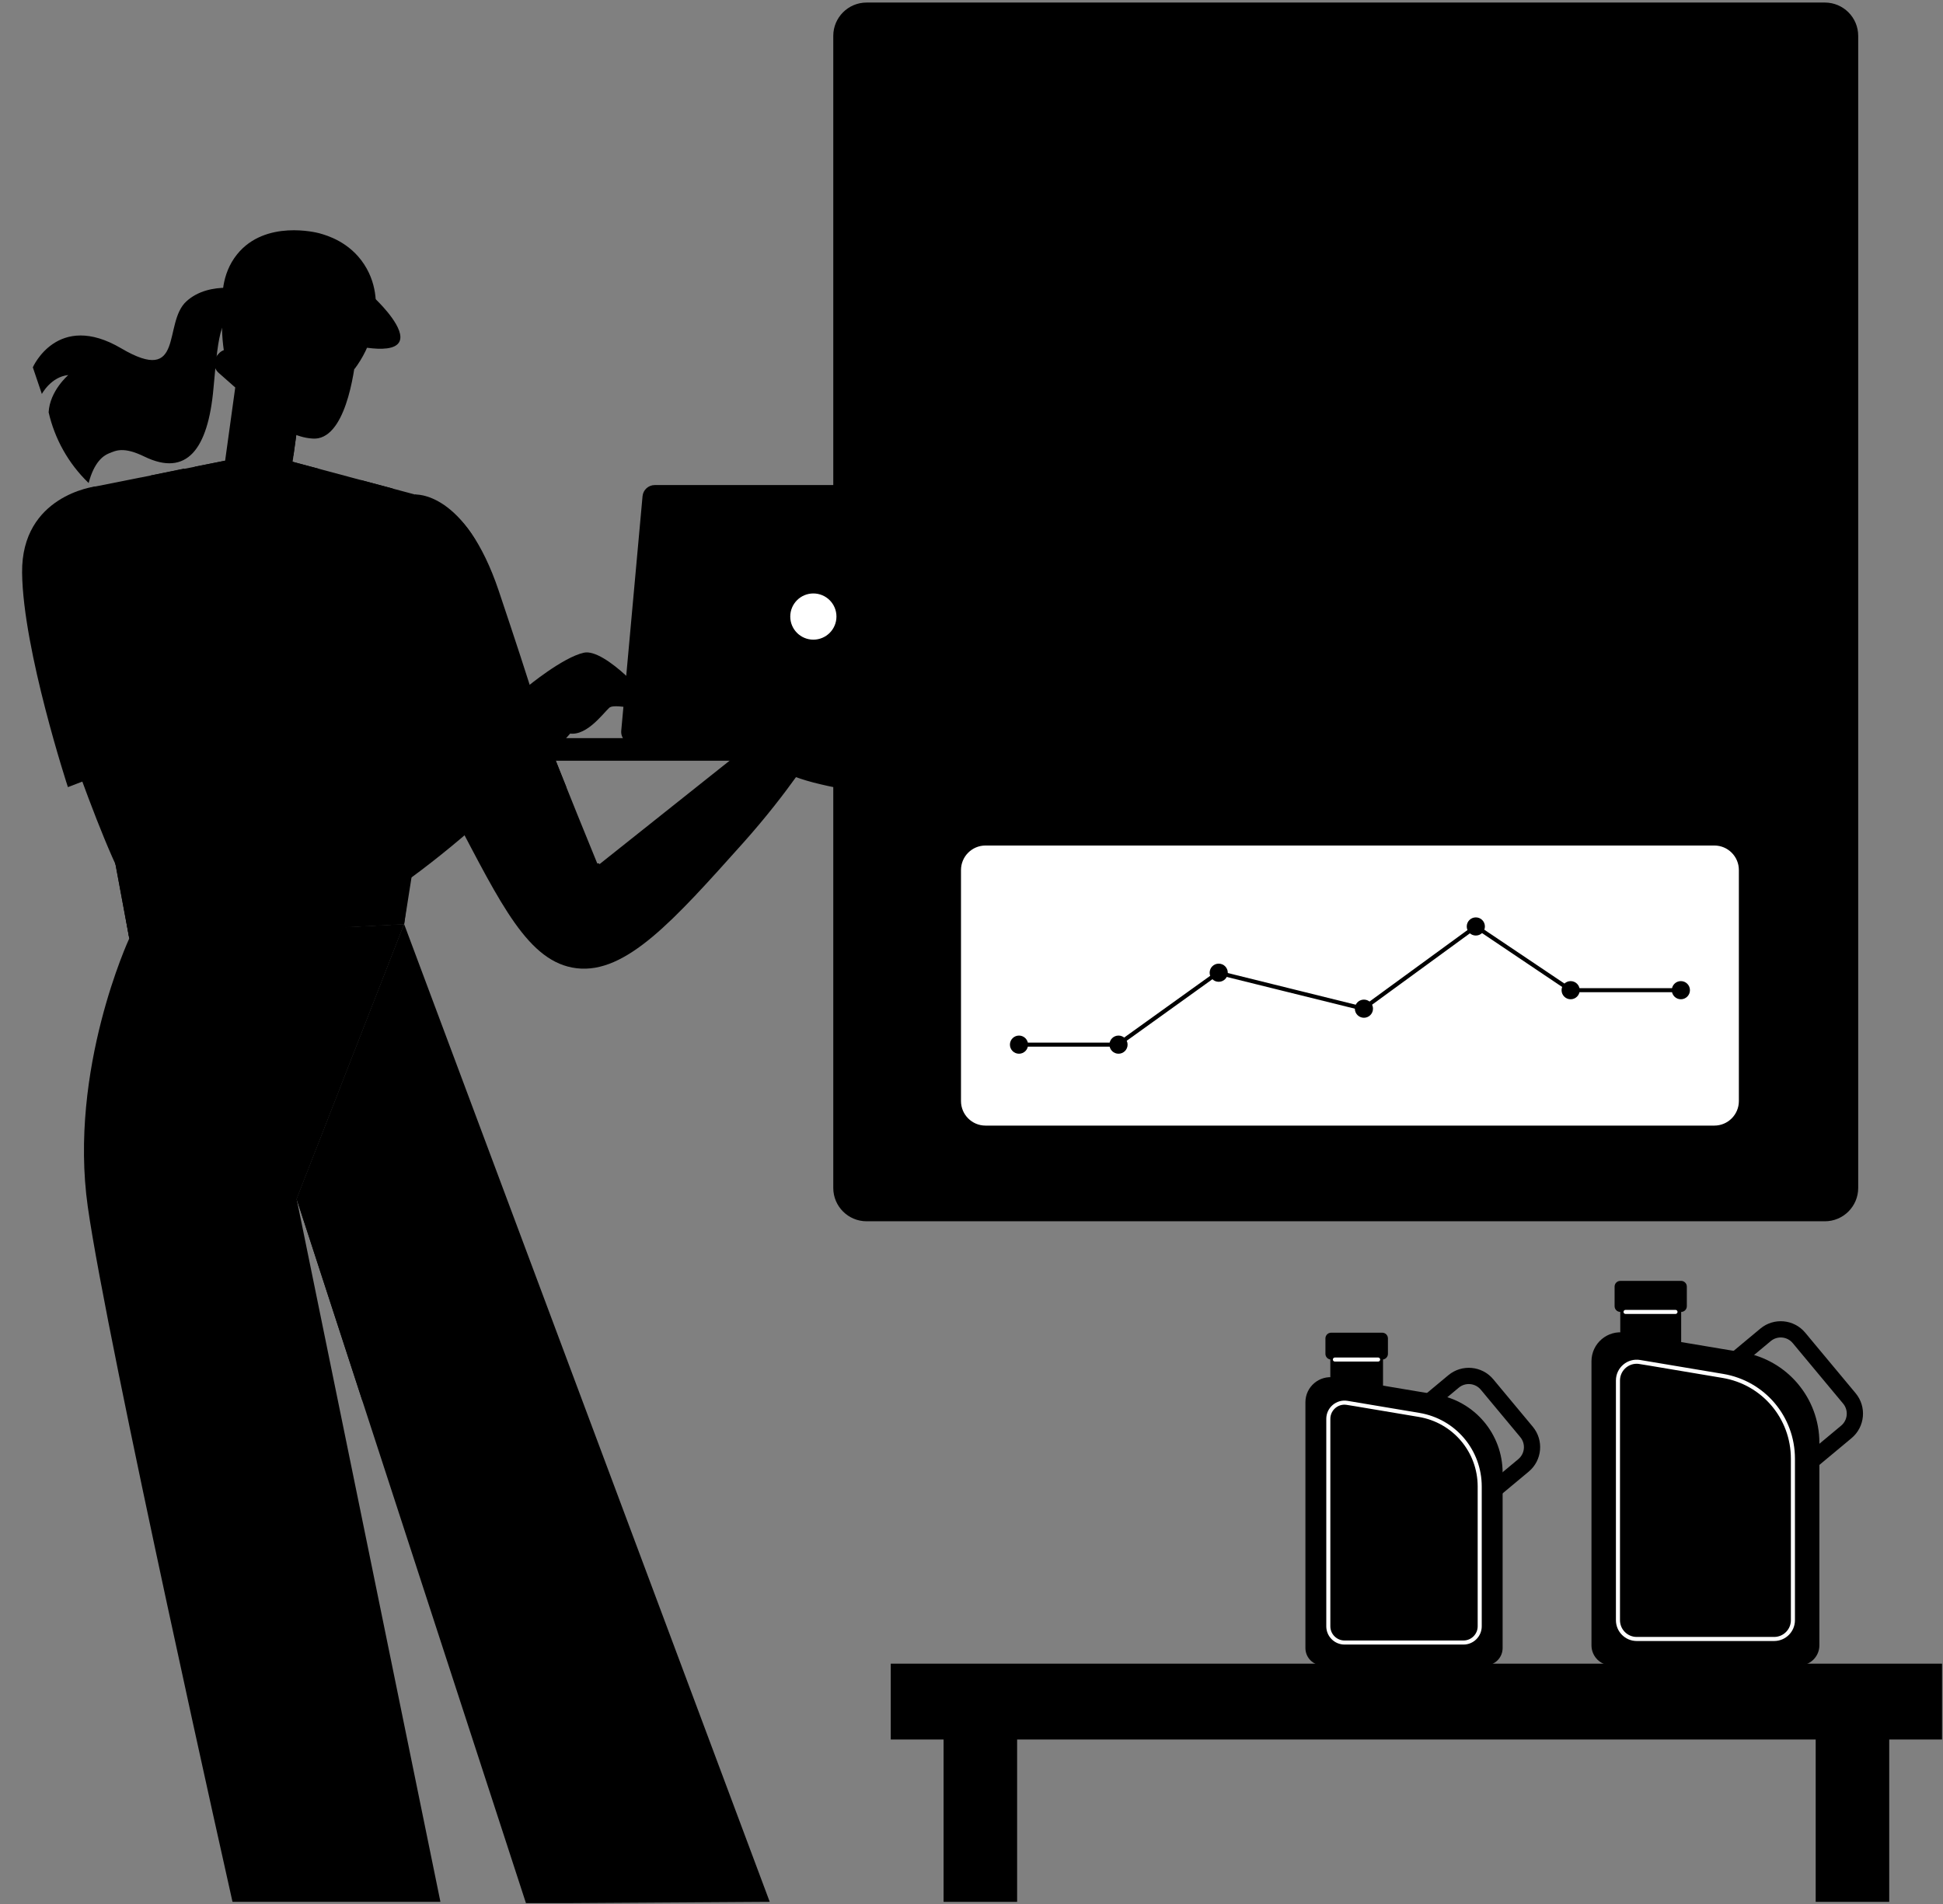 <svg xmlns="http://www.w3.org/2000/svg" width="551" height="540" viewBox="0 0 551 540" fill="none"><rect x="0" y="0" width="551" height="540" fill="#808080" stroke="none"/><g clip-path="url(#clip0_8676_12116)"><path d="M517.501 346.358H245.755C240.534 346.358 236.301 342.123 236.301 336.902V10.179C236.301 4.956 240.534 0.723 245.755 0.723H517.501C522.722 0.723 526.954 4.956 526.954 10.179V336.902C526.954 342.123 522.722 346.358 517.501 346.358Z" fill="#A1D3EC" style="fill:#A1D3EC;fill:color(display-p3 0.631 0.828 0.925);fill-opacity:1;"></path><path d="M317.528 215.899H299.904C296.086 215.899 292.99 212.803 292.99 208.983V174.602C292.99 170.782 296.086 167.686 299.904 167.686H317.528C321.347 167.686 324.442 170.782 324.442 174.602V208.983C324.442 212.803 321.347 215.899 317.528 215.899Z" fill="#2E355C" style="fill:#2E355C;fill:color(display-p3 0.18 0.208 0.361);fill-opacity:1;"></path><path d="M467.329 215.899H449.705C445.887 215.899 442.791 212.803 442.791 208.983V174.602C442.791 170.782 445.887 167.686 449.705 167.686H467.329C471.148 167.686 474.243 170.782 474.243 174.602V208.983C474.243 212.803 471.148 215.899 467.329 215.899Z" fill="#2E355C" style="fill:#2E355C;fill:color(display-p3 0.18 0.208 0.361);fill-opacity:1;"></path><path d="M468.385 126.595L457.204 98.533C455.21 93.527 451.526 89.542 446.963 87.127C436.933 79.785 411.838 74.58 382.464 74.58C350.929 74.58 324.325 80.579 316 88.781C312.369 91.33 309.459 94.914 307.743 99.221L296.836 126.595C290.705 129.603 286.482 135.907 286.482 143.198V179.034C286.482 187.456 293.308 194.283 301.728 194.283H464.235C472.245 194.283 478.738 187.788 478.738 179.776V143.198C478.738 135.907 474.516 129.603 468.385 126.595Z" fill="#F8D26E" style="fill:#F8D26E;fill:color(display-p3 0.973 0.824 0.431);fill-opacity:1;"></path><path d="M459.014 116.653L452.535 100.392C450.931 96.365 447.955 93.218 444.267 91.38C428.015 79.112 369.207 75.428 334.927 85.172C325.583 87.828 320.948 90.769 319.19 92.684C316.2 94.693 313.803 97.583 312.41 101.08L305.851 117.543C304.719 120.383 306.986 123.41 310.03 123.127C357.433 118.718 405.697 118.584 454.251 123.04C457.724 123.359 460.305 119.895 459.014 116.653Z" fill="#2E355C" style="fill:#2E355C;fill:color(display-p3 0.18 0.208 0.361);fill-opacity:1;"></path><path d="M484.193 127.171L472.029 124.367C469.794 123.851 468.401 121.622 468.916 119.387L469.968 114.822C470.765 111.362 474.215 109.204 477.674 110.002L487.622 112.295C490.305 112.914 491.979 115.592 491.361 118.276L490.173 123.431C489.554 126.116 486.877 127.79 484.193 127.171Z" fill="#F8D26E" style="fill:#F8D26E;fill:color(display-p3 0.973 0.824 0.431);fill-opacity:1;"></path><path d="M471.113 117.918L474.004 120.646L466.04 129.09L463.148 126.362L471.113 117.918Z" fill="#F8D26E" style="fill:#F8D26E;fill:color(display-p3 0.973 0.824 0.431);fill-opacity:1;"></path><path d="M281.44 126.865L293.605 124.06C295.839 123.545 297.233 121.315 296.718 119.08L295.666 114.515C294.869 111.056 291.419 108.898 287.96 109.695L278.012 111.989C275.329 112.607 273.654 115.285 274.273 117.969L275.461 123.125C276.08 125.809 278.757 127.483 281.44 126.865Z" fill="#F8D26E" style="fill:#F8D26E;fill:color(display-p3 0.973 0.824 0.431);fill-opacity:1;"></path><path d="M302.485 126.055L299.594 128.783L291.629 120.339L294.521 117.611L302.485 126.055Z" fill="#F8D26E" style="fill:#F8D26E;fill:color(display-p3 0.973 0.824 0.431);fill-opacity:1;"></path><path d="M292.99 157.675C292.99 161.087 295.738 163.953 299.413 164.427C305.057 165.154 310.771 165.304 316.454 164.871C321.742 164.468 324.868 159.237 322.405 154.917C321.161 152.735 319.917 150.552 318.672 148.37C315.11 142.123 308.072 138.209 300.4 138.209C296.267 138.209 292.99 141.296 292.99 145.021V157.675Z" fill="#FEF9DF" style="fill:#FEF9DF;fill:color(display-p3 0.996 0.977 0.875);fill-opacity:1;"></path><path d="M382.609 171.523H347.891C340.046 171.523 332.809 166.986 329.455 159.965C323.682 147.87 314.914 138.168 303.115 132.409C302.828 132.269 302.71 131.925 302.85 131.639C302.99 131.352 303.339 131.237 303.619 131.374C315.762 137.296 324.674 147.273 330.495 159.468C333.658 166.092 340.487 170.371 347.891 170.371H382.609C382.928 170.371 383.185 170.629 383.185 170.947C383.185 171.266 382.928 171.523 382.609 171.523Z" fill="#2E355C" style="fill:#2E355C;fill:color(display-p3 0.18 0.208 0.361);fill-opacity:1;"></path><path d="M472.084 157.675C472.084 161.087 469.337 163.953 465.662 164.427C460.017 165.154 454.304 165.304 448.62 164.871C443.333 164.468 440.206 159.237 442.67 154.917C443.914 152.735 445.158 150.552 446.402 148.37C449.964 142.123 457.003 138.209 464.675 138.209C468.808 138.209 472.084 141.296 472.084 145.021V157.675Z" fill="#FEF9DF" style="fill:#FEF9DF;fill:color(display-p3 0.996 0.977 0.875);fill-opacity:1;"></path><path d="M417.183 171.522H382.465C382.146 171.522 381.889 171.264 381.889 170.946C381.889 170.627 382.146 170.37 382.465 170.37H417.183C424.587 170.37 431.416 166.09 434.579 159.466C440.4 147.272 449.312 137.294 461.455 131.372C461.738 131.235 462.084 131.351 462.225 131.637C462.364 131.923 462.246 132.268 461.959 132.407C450.159 138.167 441.392 147.869 435.619 159.963C432.265 166.985 425.028 171.522 417.183 171.522Z" fill="#2E355C" style="fill:#2E355C;fill:color(display-p3 0.18 0.208 0.361);fill-opacity:1;"></path><path d="M421.796 189.205H346.306C344.771 189.205 343.527 187.961 343.527 186.426V179.343C343.527 177.809 344.771 176.564 346.306 176.564H421.796C423.33 176.564 424.574 177.809 424.574 179.343V186.426C424.574 187.961 423.33 189.205 421.796 189.205Z" fill="#2E355C" style="fill:#2E355C;fill:color(display-p3 0.18 0.208 0.361);fill-opacity:1;"></path><path d="M460.643 189.206H430.284C429.696 189.206 429.221 188.73 429.221 188.142V181.966C429.221 179.877 430.914 178.184 433.003 178.184H460.643C461.23 178.184 461.706 178.66 461.706 179.247V188.142C461.706 188.73 461.23 189.206 460.643 189.206Z" fill="#F0B44A" style="fill:#F0B44A;fill:color(display-p3 0.941 0.706 0.29);fill-opacity:1;"></path><path d="M468.207 189.207H456.92C456.297 189.207 455.791 188.702 455.791 188.078V174.042C455.791 173.418 456.297 172.912 456.92 172.912H473.112C473.735 172.912 474.241 173.418 474.241 174.042V183.172C474.241 186.505 471.54 189.207 468.207 189.207Z" fill="#F0B44A" style="fill:#F0B44A;fill:color(display-p3 0.941 0.706 0.29);fill-opacity:1;"></path><path d="M468.219 186.99H463.831C462.88 186.99 462.109 186.219 462.109 185.268V176.665C462.109 175.714 462.88 174.943 463.831 174.943H468.219C469.169 174.943 469.94 175.714 469.94 176.665V185.268C469.94 186.219 469.169 186.99 468.219 186.99Z" fill="#FEF9DF" style="fill:#FEF9DF;fill:color(display-p3 0.996 0.977 0.875);fill-opacity:1;"></path><path d="M305.373 189.206H335.732C336.32 189.206 336.796 188.73 336.796 188.142V181.966C336.796 179.877 335.102 178.184 333.014 178.184H305.373C304.786 178.184 304.311 178.66 304.311 179.247V188.142C304.311 188.73 304.786 189.206 305.373 189.206Z" fill="#F0B44A" style="fill:#F0B44A;fill:color(display-p3 0.941 0.706 0.29);fill-opacity:1;"></path><path d="M297.809 189.207H309.096C309.72 189.207 310.225 188.702 310.225 188.078V174.042C310.225 173.418 309.72 172.912 309.096 172.912H292.905C292.281 172.912 291.775 173.418 291.775 174.042V183.172C291.775 186.505 294.477 189.207 297.809 189.207Z" fill="#F0B44A" style="fill:#F0B44A;fill:color(display-p3 0.941 0.706 0.29);fill-opacity:1;"></path><path d="M297.798 186.99H302.185C303.136 186.99 303.907 186.219 303.907 185.268V176.665C303.907 175.714 303.136 174.943 302.185 174.943H297.798C296.847 174.943 296.076 175.714 296.076 176.665V185.268C296.076 186.219 296.847 186.99 297.798 186.99Z" fill="#FEF9DF" style="fill:#FEF9DF;fill:color(display-p3 0.996 0.977 0.875);fill-opacity:1;"></path><path d="M486.154 319.223H279.477C275.634 319.223 272.52 316.107 272.52 312.263V246.751C272.52 242.907 275.634 239.791 279.477 239.791H486.154C489.997 239.791 493.112 242.907 493.112 246.751V312.263C493.112 316.107 489.997 319.223 486.154 319.223Z" fill="white" style="fill:white;fill-opacity:1;"></path><path d="M513.194 18.392H473.033C470.625 18.392 468.674 16.44 468.674 14.032V13.437C468.674 11.028 470.625 9.076 473.033 9.076H513.194C515.601 9.076 517.553 11.028 517.553 13.437V14.032C517.553 16.44 515.601 18.392 513.194 18.392Z" fill="#579DC4" style="fill:#579DC4;fill:color(display-p3 0.341 0.616 0.769);fill-opacity:1;"></path><path d="M316.989 296.834H289.426C289.107 296.834 288.85 296.576 288.85 296.258C288.85 295.94 289.107 295.682 289.426 295.682H316.803L345.068 275.392C345.206 275.292 345.379 275.259 345.543 275.3L386.46 285.435L418.181 262.284C418.377 262.142 418.641 262.137 418.842 262.271L445.583 280.243H476.666C476.984 280.243 477.242 280.501 477.242 280.82C477.242 281.138 476.984 281.396 476.666 281.396H445.407C445.129 281.396 445.337 281.467 418.534 263.453L386.922 286.525C386.783 286.624 386.61 286.66 386.444 286.618L345.524 276.483C317.054 296.921 317.282 296.834 316.989 296.834Z" fill="#579DC4" style="fill:#579DC4;fill:color(display-p3 0.341 0.616 0.769);fill-opacity:1;"></path><path d="M291.543 296.266C291.543 297.687 290.391 298.84 288.969 298.84C287.548 298.84 286.396 297.687 286.396 296.266C286.396 294.844 287.548 293.692 288.969 293.692C290.391 293.692 291.543 294.844 291.543 296.266Z" fill="#579DC4" style="fill:#579DC4;fill:color(display-p3 0.341 0.616 0.769);fill-opacity:1;"></path><path d="M319.764 296.266C319.764 297.687 318.612 298.84 317.19 298.84C315.769 298.84 314.616 297.687 314.616 296.266C314.616 294.844 315.769 293.692 317.19 293.692C318.612 293.692 319.764 294.844 319.764 296.266Z" fill="#579DC4" style="fill:#579DC4;fill:color(display-p3 0.341 0.616 0.769);fill-opacity:1;"></path><path d="M348.18 275.867C348.18 277.289 347.028 278.441 345.606 278.441C344.185 278.441 343.032 277.289 343.032 275.867C343.032 274.446 344.185 273.293 345.606 273.293C347.028 273.293 348.18 274.446 348.18 275.867Z" fill="#579DC4" style="fill:#579DC4;fill:color(display-p3 0.341 0.616 0.769);fill-opacity:1;"></path><path d="M389.357 286.066C389.357 287.488 388.205 288.641 386.784 288.641C385.362 288.641 384.21 287.488 384.21 286.066C384.21 284.645 385.362 283.492 386.784 283.492C388.205 283.492 389.357 284.645 389.357 286.066Z" fill="#579DC4" style="fill:#579DC4;fill:color(display-p3 0.341 0.616 0.769);fill-opacity:1;"></path><path d="M421.092 262.748C421.092 264.17 419.94 265.322 418.518 265.322C417.097 265.322 415.944 264.17 415.944 262.748C415.944 261.326 417.097 260.174 418.518 260.174C419.94 260.174 421.092 261.326 421.092 262.748Z" fill="#579DC4" style="fill:#579DC4;fill:color(display-p3 0.341 0.616 0.769);fill-opacity:1;"></path><path d="M447.98 280.82C447.98 282.242 446.828 283.395 445.407 283.395C443.985 283.395 442.833 282.242 442.833 280.82C442.833 279.399 443.985 278.246 445.407 278.246C446.828 278.246 447.98 279.399 447.98 280.82Z" fill="#579DC4" style="fill:#579DC4;fill:color(display-p3 0.341 0.616 0.769);fill-opacity:1;"></path><path d="M479.238 280.82C479.238 282.242 478.086 283.395 476.665 283.395C475.243 283.395 474.091 282.242 474.091 280.82C474.091 279.399 475.243 278.246 476.665 278.246C478.086 278.246 479.238 279.399 479.238 280.82Z" fill="#579DC4" style="fill:#579DC4;fill:color(display-p3 0.341 0.616 0.769);fill-opacity:1;"></path><path d="M502.152 380.337L490.854 389.749C488.97 391.319 488.72 394.109 490.285 395.986L504.582 413.157C506.144 415.034 508.941 415.291 510.82 413.727L522.117 404.315C523.994 402.752 524.248 399.954 522.685 398.076L508.388 380.907C506.813 379.015 504.02 378.778 502.152 380.337ZM501.041 416.108L486.743 398.937C483.547 395.096 484.066 389.404 487.906 386.206L499.203 376.795C503.019 373.614 508.719 374.101 511.929 377.957L526.227 395.126C529.415 398.957 528.894 404.667 525.066 407.857L513.769 417.269C509.938 420.456 504.23 419.937 501.041 416.108Z" fill="#F4F5F6" style="fill:#F4F5F6;fill:color(display-p3 0.957 0.961 0.965);fill-opacity:1;"></path><path d="M510.246 472.324H457.013C453.866 472.324 451.314 469.772 451.314 466.625V386.059C451.314 380.978 455.878 377.115 460.888 377.955L494.256 383.549C506.774 385.648 515.944 396.486 515.944 409.182V466.625C515.944 469.772 513.393 472.324 510.246 472.324Z" fill="#F4F5F6" style="fill:#F4F5F6;fill:color(display-p3 0.957 0.961 0.965);fill-opacity:1;"></path><path d="M459.48 366.445H476.75V386.146H459.48V366.445Z" fill="#F4F5F6" style="fill:#F4F5F6;fill:color(display-p3 0.957 0.961 0.965);fill-opacity:1;"></path><path d="M476.736 372.065H459.492C458.597 372.065 457.871 371.339 457.871 370.444V364.885C457.871 363.989 458.597 363.264 459.492 363.264H476.736C477.631 363.264 478.356 363.989 478.356 364.885V370.444C478.356 371.339 477.631 372.065 476.736 372.065Z" fill="#F4F5F6" style="fill:#F4F5F6;fill:color(display-p3 0.957 0.961 0.965);fill-opacity:1;"></path><path d="M464.138 386.766C461.544 386.766 459.4 388.871 459.4 391.508V459.499C459.4 462.114 461.526 464.242 464.141 464.242H503.121C505.736 464.242 507.863 462.114 507.863 459.499V413.685C507.863 402.297 499.713 392.665 488.483 390.782C464.179 386.706 464.757 386.766 464.138 386.766ZM503.121 465.394H464.141C460.892 465.394 458.248 462.749 458.248 459.499V391.508C458.248 387.854 461.537 385.089 465.116 385.695L488.674 389.646C500.461 391.622 509.015 401.732 509.015 413.685V459.499C509.015 462.749 506.371 465.394 503.121 465.394Z" fill="white" style="fill:white;fill-opacity:1;"></path><path d="M475.139 372.641H460.972C460.654 372.641 460.396 372.383 460.396 372.064C460.396 371.746 460.654 371.488 460.972 371.488H475.139C475.458 371.488 475.715 371.746 475.715 372.064C475.715 372.383 475.458 372.641 475.139 372.641Z" fill="white" style="fill:white;fill-opacity:1;"></path><path d="M413.683 393.547L405.302 400.53C403.422 402.094 403.167 404.888 404.734 406.767L415.944 420.231C417.505 422.105 420.294 422.376 422.18 420.8L430.563 413.818C432.444 412.249 432.698 409.462 431.131 407.578L419.921 394.116C418.36 392.239 415.559 391.984 413.683 393.547ZM412.403 423.18L401.192 409.718C398.004 405.888 398.524 400.178 402.352 396.988L410.735 390.005C414.565 386.817 420.273 387.336 423.463 391.166L434.673 404.629C437.861 408.46 437.34 414.17 433.512 417.36L425.13 424.342C421.29 427.54 415.599 427.02 412.403 423.18Z" fill="#F4F5F6" style="fill:#F4F5F6;fill:color(display-p3 0.957 0.961 0.965);fill-opacity:1;"></path><path d="M421.186 472.324H375.124C372.401 472.324 370.193 470.116 370.193 467.393V397.681C370.193 393.284 374.142 389.941 378.477 390.668L407.35 395.509C418.182 397.325 426.117 406.703 426.117 417.688V467.393C426.117 470.116 423.909 472.324 421.186 472.324Z" fill="#F4F5F6" style="fill:#F4F5F6;fill:color(display-p3 0.957 0.961 0.965);fill-opacity:1;"></path><path d="M377.256 380.709H392.199V397.756H377.256V380.709Z" fill="#F4F5F6" style="fill:#F4F5F6;fill:color(display-p3 0.957 0.961 0.965);fill-opacity:1;"></path><path d="M391.972 385.57H377.488C376.593 385.57 375.867 384.845 375.867 383.95V379.576C375.867 378.681 376.593 377.955 377.488 377.955H391.972C392.867 377.955 393.593 378.681 393.593 379.576V383.95C393.593 384.845 392.867 385.57 391.972 385.57Z" fill="#F4F5F6" style="fill:#F4F5F6;fill:color(display-p3 0.957 0.961 0.965);fill-opacity:1;"></path><path d="M381.286 398.366C379.077 398.366 377.263 400.162 377.263 402.393V461.224C377.263 463.443 379.069 465.249 381.289 465.249H415.017C417.237 465.249 419.043 463.443 419.043 461.224V421.582C419.043 411.766 412.017 403.463 402.338 401.841C381.296 398.312 381.801 398.366 381.286 398.366ZM415.017 466.402H381.289C378.433 466.402 376.111 464.079 376.111 461.224V402.393C376.111 399.192 378.989 396.755 382.145 397.286L402.529 400.704C412.765 402.42 420.195 411.2 420.195 421.582V461.224C420.195 464.079 417.873 466.402 415.017 466.402Z" fill="white" style="fill:white;fill-opacity:1;"></path><path d="M390.81 386.146H378.551C378.232 386.146 377.975 385.889 377.975 385.57C377.975 385.252 378.232 384.994 378.551 384.994H390.81C391.128 384.994 391.386 385.252 391.386 385.57C391.386 385.889 391.128 386.146 390.81 386.146Z" fill="white" style="fill:white;fill-opacity:1;"></path><path d="M52.834 85.487C46.119 91.657 52.444 109.425 34.374 98.789C16.304 88.152 9.309 104.174 9.309 104.174L11.869 111.734C11.869 111.734 14.426 106.87 19.374 106.361C19.374 106.361 14.111 110.831 13.793 116.939C15.505 124.385 19.316 131.386 25.134 136.989C26.714 130.998 29.308 129.228 30.855 128.592C32.933 127.738 35.051 126.625 40.983 129.503C52.921 135.294 59.001 127.467 60.54 110.112C62.078 92.758 62.679 89.838 68.289 88.3L70.677 82.351C70.677 82.351 59.549 79.318 52.834 85.487Z" fill="#2E355C" style="fill:#2E355C;fill:color(display-p3 0.18 0.208 0.361);fill-opacity:1;"></path><path d="M81.523 141.5L62.705 138.9L67.752 102.332L86.571 104.931L81.523 141.5Z" fill="#F4B99E" style="fill:#F4B99E;fill:color(display-p3 0.957 0.726 0.62);fill-opacity:1;"></path><path d="M71.252 114.031C71.252 114.031 71.079 125.546 83.21 129.262L84.961 116.582L71.252 114.031Z" fill="#C98B6F" style="fill:#C98B6F;fill:color(display-p3 0.787 0.545 0.435);fill-opacity:1;"></path><path d="M65.487 93.022C64.113 102.976 71.067 112.159 81.019 113.534C90.971 114.909 100.152 107.954 101.526 98.001C102.899 88.047 95.946 78.864 85.994 77.489C76.042 76.115 66.861 83.069 65.487 93.022Z" fill="#F4B99E" style="fill:#F4B99E;fill:color(display-p3 0.957 0.726 0.62);fill-opacity:1;"></path><path d="M101.128 99.325C100.79 102.932 98.761 122.634 90.243 124.293C89.801 124.379 89.296 124.425 88.423 124.361C79.777 123.722 71.736 114.906 68.01 110.308L101.128 99.325Z" fill="#F4B99E" style="fill:#F4B99E;fill:color(display-p3 0.957 0.726 0.62);fill-opacity:1;"></path><path d="M114.611 262.093L218.283 539.367C195.247 539.514 172.212 539.662 149.176 539.809C127.493 473.225 105.809 406.641 84.125 340.057L114.611 262.093Z" fill="#F0B44A" style="fill:#F0B44A;fill:color(display-p3 0.941 0.706 0.29);fill-opacity:1;"></path><path d="M36.662 266.136C36.662 266.136 19.382 303.277 24.897 342.258C30.411 381.239 65.934 539.368 65.934 539.368H124.899C111.308 472.93 97.717 406.491 84.126 340.051L114.605 262.09L36.662 266.136Z" fill="#F8D26E" style="fill:#F8D26E;fill:color(display-p3 0.973 0.824 0.431);fill-opacity:1;"></path><path d="M117.733 140.262C120.175 140.868 123.847 142.09 127.474 144.783C135.898 151.038 138.225 160.882 139.114 164.315C142.706 178.189 153.61 206.344 169.592 245.412C187.75 230.968 205.908 216.524 224.066 202.08C229.091 204.899 234.115 207.718 239.14 210.538C244.793 210.934 252.076 211.866 252.376 214.154C252.521 215.267 250.328 216.735 245.942 219.67C240.974 222.995 239.201 223.275 238.221 223.348C236.903 223.445 235.496 223.064 232.706 222.428C229.764 221.757 227.376 220.991 225.721 220.406C222.508 224.873 217.449 231.562 210.647 239.16C191.158 260.93 177.533 276.282 163.504 274.596C149.817 272.951 142.041 256.413 128.944 231.57C119 212.707 113.984 195.611 111.297 183.764C113.442 169.263 115.588 154.762 117.733 140.262Z" fill="#F4B99E" style="fill:#F4B99E;fill:color(display-p3 0.957 0.726 0.62);fill-opacity:1;"></path><path d="M74.162 128.602C58.432 131.729 42.703 134.856 26.974 137.982C20.295 139.31 15.892 145.722 17.05 152.434L36.66 266.137C62.642 264.789 88.623 263.441 114.604 262.092C119.202 226.795 123.8 191.497 128.398 156.2C129.341 148.963 124.779 142.147 117.731 140.261C103.208 136.374 88.685 132.488 74.162 128.602Z" fill="#FEF9DF" style="fill:#FEF9DF;fill:color(display-p3 0.996 0.977 0.875);fill-opacity:1;"></path><path d="M117.732 140.26C117.732 140.26 131.884 139.142 141.443 167.581C151.002 196.02 154.375 207.498 154.375 207.498C144.264 212.825 134.152 218.151 124.041 223.478C118.404 211.22 112.766 198.962 107.129 186.704C110.663 171.222 114.197 155.741 117.732 140.26Z" fill="#FEF9DF" style="fill:#FEF9DF;fill:color(display-p3 0.996 0.977 0.875);fill-opacity:1;"></path><path d="M74.163 128.602L55.203 132.371C65.59 143.311 81.754 145.835 90.478 132.967L74.163 128.602Z" fill="#F4B99E" style="fill:#F4B99E;fill:color(display-p3 0.957 0.726 0.62);fill-opacity:1;"></path><path d="M36.664 266.138L30.781 234.512C50.489 221.538 59.718 199.9 59.703 176.654C77.885 181.964 96.845 181.962 115.097 176.899C115.922 187.994 118.389 199.327 122.756 210.425C120.04 227.648 117.323 244.871 114.607 262.093L36.664 266.138Z" fill="#F8D26E" style="fill:#F8D26E;fill:color(display-p3 0.973 0.824 0.431);fill-opacity:1;"></path><path d="M59.139 186.367C59.139 186.367 57.563 160.943 42.762 134.843L52.226 132.89C52.226 132.89 66.263 157.835 68.696 183.025L59.139 186.367Z" fill="#F8D26E" style="fill:#F8D26E;fill:color(display-p3 0.973 0.824 0.431);fill-opacity:1;"></path><path d="M107.129 186.705C107.889 169.774 106.289 152.753 102.321 136.137L111.299 138.539C114.921 154.04 116.528 169.88 116.11 185.794C113.117 186.097 110.123 186.401 107.129 186.705Z" fill="#F8D26E" style="fill:#F8D26E;fill:color(display-p3 0.973 0.824 0.431);fill-opacity:1;"></path><path d="M67.546 192.588C82.175 196.919 97.672 196.458 112.032 191.301C112.462 198.538 112.875 208.623 112.767 220.72C112.627 236.461 111.751 239.334 109.958 241.865C102.054 253.026 78.402 254.618 69.751 244.562C68.653 243.285 66.323 240.107 66.075 221.517C65.915 209.506 66.737 199.554 67.546 192.588Z" fill="#F0B44A" style="fill:#F0B44A;fill:color(display-p3 0.941 0.706 0.29);fill-opacity:1;"></path><path d="M63.673 100.636C64.809 100.74 68.792 100.99 69.296 100.912C72.558 100.406 73.524 87.949 79.866 88.133C86.208 88.316 89.057 81.513 89.057 81.513C89.057 81.513 93.193 83.628 90.436 91.718L101.129 95.077L100.441 104.783C110.657 91.346 108.014 72.39 90.145 73.3C80.738 69.208 71.394 69.001 66.983 73.668C64.203 76.609 63.766 81.079 63.184 87.029C62.626 92.731 63.135 97.475 63.673 100.636Z" fill="#2E355C" style="fill:#2E355C;fill:color(display-p3 0.18 0.208 0.361);fill-opacity:1;"></path><path d="M71.748 108.894L71.423 109.262C70.112 110.749 67.844 110.891 66.357 109.579L62.004 105.739C60.517 104.427 60.375 102.158 61.687 100.671L62.011 100.303C63.322 98.816 65.591 98.674 67.078 99.986L71.43 103.826C72.917 105.138 73.059 107.407 71.748 108.894Z" fill="#F4B99E" style="fill:#F4B99E;fill:color(display-p3 0.957 0.726 0.62);fill-opacity:1;"></path><path d="M122.754 210.999C122.414 210.999 122.151 210.708 122.18 210.374L126.123 163.478C126.15 163.161 126.439 162.935 126.745 162.952C127.062 162.978 127.297 163.257 127.27 163.574L123.327 210.471C123.302 210.772 123.051 210.999 122.754 210.999Z" fill="#D0C798" style="fill:#D0C798;fill:color(display-p3 0.817 0.781 0.597);fill-opacity:1;"></path><path d="M131.752 236.887L160.6 223.234L157.612 215.742L154.638 215.742L131.752 236.887Z" fill="#C98B6F" style="fill:#C98B6F;fill:color(display-p3 0.787 0.545 0.435);fill-opacity:1;"></path><path d="M116.174 249.228C116.174 249.228 90.874 271.654 72.694 275.204C54.514 278.754 36.662 266.138 36.662 266.138L31.855 240.299L55.729 256.935L116.174 249.228Z" fill="#C4A656" style="fill:#C4A656;fill:color(display-p3 0.768 0.649 0.338);fill-opacity:1;"></path><path d="M26.976 137.982C22.126 139.972 15.462 143.65 11.13 150.567C4.16 161.692 6.835 175.542 14.685 197.605C30.273 241.414 38.068 263.319 51.451 268.702C83.344 281.53 128.037 240.636 145.326 224.818C153.798 217.065 160.151 209.945 164.321 204.96C161.38 200.424 158.439 195.889 155.497 191.353C126.33 208.024 97.162 224.695 67.995 241.366C54.322 206.905 40.649 172.444 26.976 137.982Z" fill="#F4B99E" style="fill:#F4B99E;fill:color(display-p3 0.957 0.726 0.62);fill-opacity:1;"></path><path d="M26.974 137.982C26.974 137.982 6.022 140.491 6.267 162.433C6.513 184.374 19.26 223.232 19.26 223.232L57.445 208.546L26.974 137.982Z" fill="#FEF9DF" style="fill:#FEF9DF;fill:color(display-p3 0.996 0.977 0.875);fill-opacity:1;"></path><path d="M149.471 194.796C149.471 194.796 159.632 186.388 165.606 185.101C171.581 183.813 185 198.615 185.276 200.73C185.552 202.844 174.614 199.075 172.776 200.73C170.937 202.384 165.698 209.768 160.459 207.731C155.22 205.694 149.471 194.796 149.471 194.796Z" fill="#F4B99E" style="fill:#F4B99E;fill:color(display-p3 0.957 0.726 0.62);fill-opacity:1;"></path><path d="M179.632 211.032H269.533C271.293 211.032 272.775 209.716 272.982 207.968L280.889 141.451C281.135 139.384 279.521 137.566 277.44 137.566H185.672C183.876 137.566 182.375 138.937 182.213 140.727L176.173 207.243C175.988 209.278 177.59 211.032 179.632 211.032Z" fill="#204F7F" style="fill:#204F7F;fill:color(display-p3 0.126 0.31 0.498);fill-opacity:1;"></path><path d="M151.174 215.74H269.863C271.519 215.74 272.862 214.397 272.862 212.741V212.331C272.862 210.675 271.519 209.332 269.863 209.332H151.174C149.518 209.332 148.176 210.675 148.176 212.331V212.741C148.176 214.397 149.518 215.74 151.174 215.74Z" fill="#204F7F" style="fill:#204F7F;fill:color(display-p3 0.126 0.31 0.498);fill-opacity:1;"></path><path d="M224.104 174.856C224.104 178.474 227.036 181.407 230.653 181.407C234.27 181.407 237.203 178.474 237.203 174.856C237.203 171.238 234.27 168.305 230.653 168.305C227.036 168.305 224.104 171.238 224.104 174.856Z" fill="white" style="fill:white;fill-opacity:1;"></path><path d="M55.19 203.901C54.963 203.901 54.747 203.766 54.656 203.543L36.824 159.85C36.704 159.555 36.845 159.219 37.14 159.098C37.434 158.977 37.77 159.119 37.891 159.413L55.723 203.106C55.878 203.486 55.598 203.901 55.19 203.901Z" fill="#D0C798" style="fill:#D0C798;fill:color(display-p3 0.817 0.781 0.597);fill-opacity:1;"></path><path d="M60.029 254.446C59.579 254.446 59.299 253.945 59.544 253.56L67.509 241.056C67.681 240.79 68.037 240.711 68.305 240.88C68.573 241.051 68.652 241.408 68.481 241.675L60.516 254.179C60.406 254.351 60.219 254.446 60.029 254.446Z" fill="#C98B6F" style="fill:#C98B6F;fill:color(display-p3 0.787 0.545 0.435);fill-opacity:1;"></path><path d="M161.563 257.572C161.104 257.572 160.823 257.053 161.09 256.668L169.117 245.083C169.298 244.822 169.656 244.758 169.919 244.938C170.18 245.119 170.245 245.478 170.064 245.74L162.037 257.325C161.925 257.486 161.746 257.572 161.563 257.572Z" fill="#C98B6F" style="fill:#C98B6F;fill:color(display-p3 0.787 0.545 0.435);fill-opacity:1;"></path><path d="M206.891 215.742C220.13 216.893 233.368 218.043 246.607 219.194C248.376 218.043 250.146 216.893 251.915 215.742H206.891Z" fill="#2E355C" style="fill:#2E355C;fill:color(display-p3 0.18 0.208 0.361);fill-opacity:1;"></path><path d="M114.603 262.093L93.486 342.25L102.882 397.631L84.125 340.053L114.603 262.093Z" fill="#A46F12" style="fill:#A46F12;fill:color(display-p3 0.641 0.435 0.07);fill-opacity:1;"></path><path d="M267.582 478.102H288.436V539.37H267.582V478.102Z" fill="#F4F5F6" style="fill:#F4F5F6;fill:color(display-p3 0.957 0.961 0.965);fill-opacity:1;"></path><path d="M514.897 478.102H535.75V539.37H514.897V478.102Z" fill="#F4F5F6" style="fill:#F4F5F6;fill:color(display-p3 0.957 0.961 0.965);fill-opacity:1;"></path><path d="M252.602 471.82H550.727V493.334H252.602V471.82Z" fill="#F4F5F6" style="fill:#F4F5F6;fill:color(display-p3 0.957 0.961 0.965);fill-opacity:1;"></path><path d="M63.182 87.03C77.099 79.089 93.435 80.407 106.365 89.559C106.622 87.841 107.395 81.29 103.268 74.972C99.115 68.615 92.796 66.772 90.522 66.147C89.864 65.966 75.252 62.218 67.26 72.098C62.577 77.888 62.974 84.887 63.182 87.03Z" fill="#F8D26E" style="fill:#F8D26E;fill:color(display-p3 0.973 0.824 0.431);fill-opacity:1;"></path><path d="M75.406 82.487C83.567 92.15 91.945 95.599 96.523 96.981C97.109 97.158 110.945 101.235 113.226 96.976C115.125 93.431 107.896 86.206 106.976 85.3C105.27 83.527 102.874 81.557 99.664 80.15C88.456 75.24 77.134 81.497 75.406 82.487Z" fill="#F0B44A" style="fill:#F0B44A;fill:color(display-p3 0.941 0.706 0.29);fill-opacity:1;"></path></g><defs><clipPath id="clip0_8676_12116"><rect width="550" height="539" fill="white" style="fill:white;fill-opacity:1;" transform="translate(0.75 0.723)"></rect></clipPath></defs></svg>